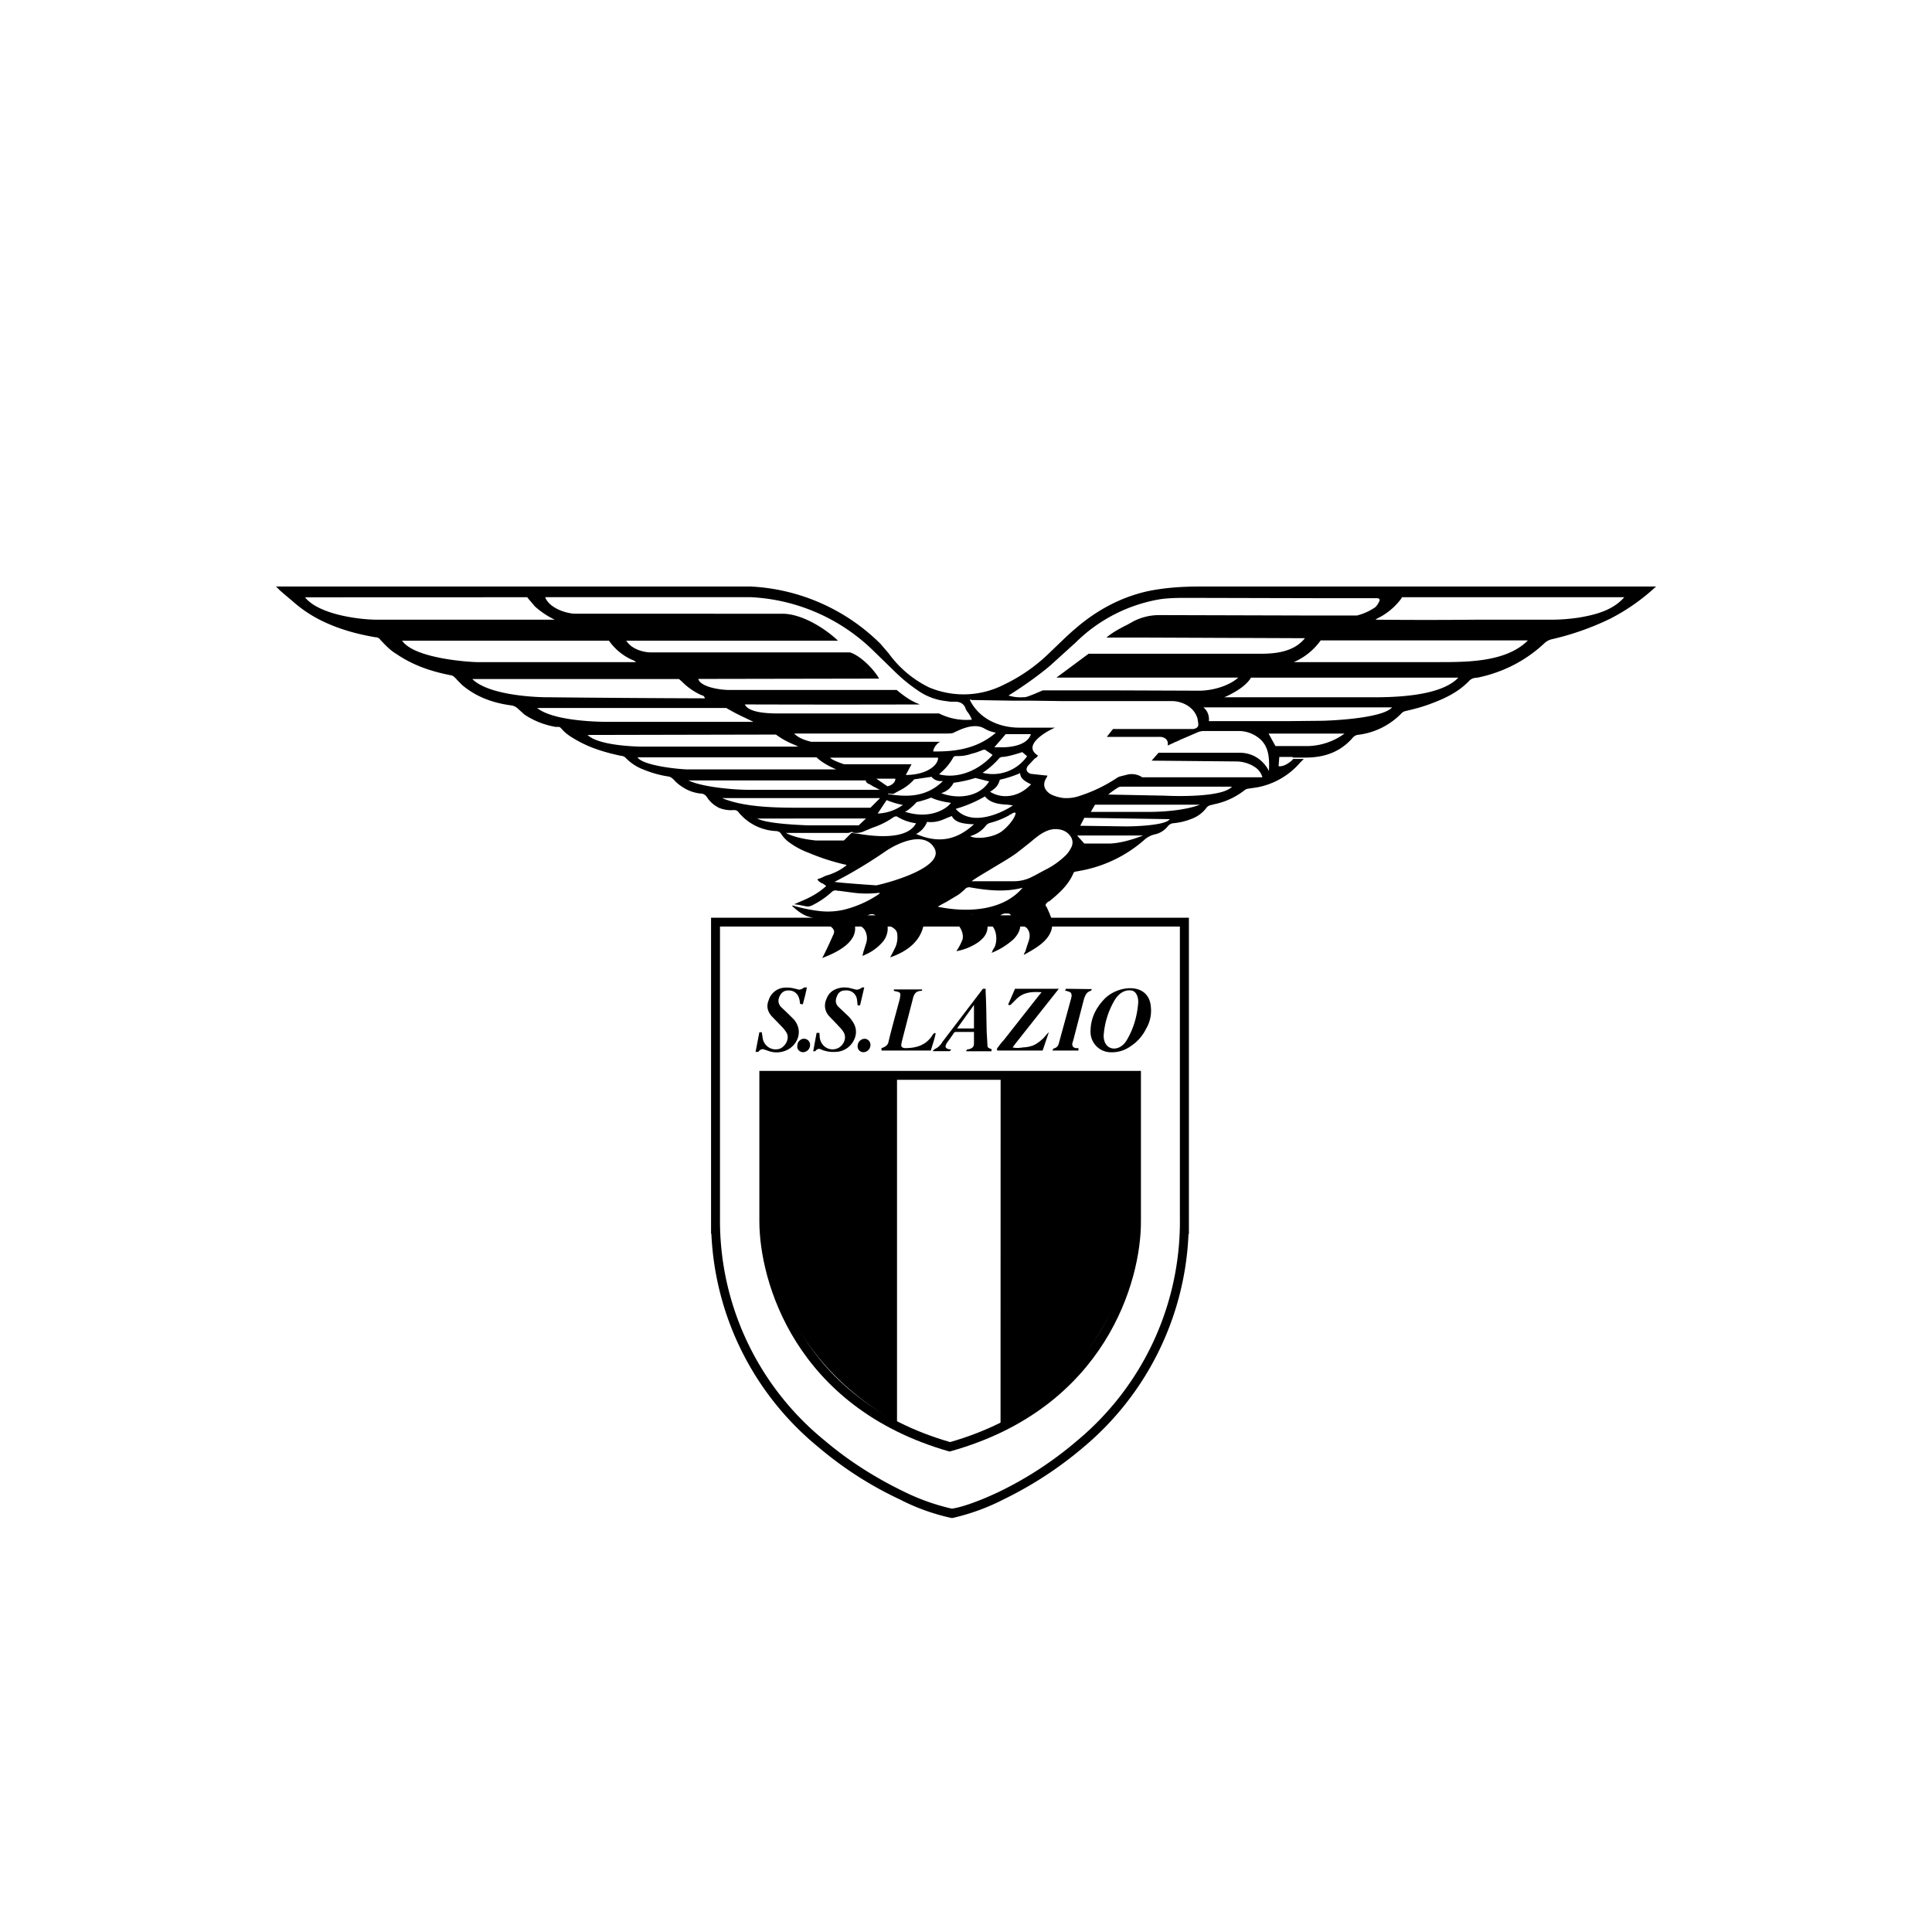 <?xml version="1.0" encoding="utf-8"?>
<!-- Generator: www.svgicons.com -->
<svg xmlns="http://www.w3.org/2000/svg" width="800" height="800" viewBox="0 0 24 24">
<path fill="currentColor" d="M8.829 11.4h5.94v3.93h-.005a3.65 3.65 0 0 1-1.311 2.653a4.7 4.7 0 0 1-.986.643a2.7 2.7 0 0 1-.634.231h-.013a2.6 2.6 0 0 1-.643-.231a4.5 4.5 0 0 1-1.003-.643a3.63 3.63 0 0 1-1.337-2.657h-.004V11.4zm.115 3.729a3.52 3.52 0 0 0 1.303 2.768c.339.287.686.489.977.63q.288.143.6.214c.099-.012.318-.081.596-.214a4.5 4.5 0 0 0 .96-.63a3.54 3.54 0 0 0 1.277-2.768V11.51H8.944z"/><path fill="currentColor" d="M14.297 12.514a.44.44 0 0 1-.06.266a.54.54 0 0 1-.188.214a.4.4 0 0 1-.266.077a.253.253 0 0 1-.236-.257c0-.154.06-.283.163-.394c.163-.184.57-.232.587.098zm-.587.352c0 .188.193.214.287.055c.086-.145.129-.3.142-.462c.004-.06-.017-.146-.086-.155c-.099-.013-.171.056-.214.133a1 1 0 0 0-.129.429m-.767-.54c-.129-.009-.231 0-.317.085l-.06.06c-.009.009-.017.022-.043.009l.086-.197h.544l-.536.677l-.038.051c.051.013.094.005.133 0a.4.4 0 0 0 .124-.025a.4.4 0 0 0 .107-.073c.03-.022.051-.06.086-.09l-.077.227h-.562c-.013-.017 0-.03.009-.043a1 1 0 0 1 .073-.09l.432-.549l.035-.042zm-3.557.741l.047-.244h.03l.009.056c.008.107.107.18.21.15c.068-.022.137-.125.085-.206a.4.4 0 0 0-.051-.065l-.116-.12c-.06-.06-.086-.128-.051-.214a.22.22 0 0 1 .184-.154a.4.4 0 0 1 .129.008l.051.013c.026.009.056-.008.077-.025h.034l-.021.094l-.03.116l-.034-.005l-.005-.038c-.012-.077-.06-.133-.145-.129c-.052 0-.086.03-.107.077c-.018.043-.018.086.021.129l.073.069l.086.085c.128.155.034.326-.09.382a.3.3 0 0 1-.215.013l-.064-.022q-.04-.014-.073.03h-.038zm2.713-.248h-.215c-.021 0-.034.004-.042.025l-.073.103a.1.1 0 0 0-.017.03c-.013.03-.005.043.03.056l.034.004l-.017.021h-.215l.026-.025a.2.2 0 0 0 .094-.086l.506-.664h.034v.043c.009.162.009.33.013.492l.009.155c0 .043.008.043.051.06v.026H12l.013-.022l.026-.004c.043-.013.06-.03.06-.073zm-.21-.043h.21v-.292zm-1.153-.51l-.052.223h-.03l-.008-.07a.13.13 0 0 0-.146-.115a.1.1 0 0 0-.103.073c-.021.043-.021.09.017.129l.108.102a.4.4 0 0 1 .085.108a.21.21 0 0 1 .013.175a.26.26 0 0 1-.24.176a.4.4 0 0 1-.171-.026c-.03-.017-.056-.017-.082.018h-.025l.042-.228h.035l.004.056c.013.103.107.172.206.141c.077-.02.145-.128.085-.214c-.021-.034-.051-.06-.077-.09l-.094-.098a.19.19 0 0 1-.039-.21c.03-.086.09-.129.18-.146a.3.3 0 0 1 .129.008l.051.013c.026.009.06-.004.086-.025zm.887.57c-.013.072-.039.141-.06.214h-.613v-.03c.043-.013.077-.034.086-.073c.043-.18.094-.36.141-.536l.005-.03c.008-.043 0-.055-.043-.064l-.035-.008v-.018h.352c0 .005 0 .013-.009.018h-.008c-.065.004-.086.042-.099.098l-.137.531l-.004.022c-.009.038 0 .056.043.06c.132 0 .252-.03.334-.15l.017-.026l.021-.013zm1.449.214l.017-.026c.043-.008.06-.038.068-.077l.15-.548l.005-.026c0-.034-.009-.047-.039-.056l-.043-.013l.013-.021l.321.004l-.012.021c-.052.013-.069.052-.086.1l-.133.513l-.013.043c0 .034.009.047.043.056h.034v.03z"/><path fill="currentColor" d="M9.973 13.071a.074.074 0 0 1-.068-.054a.1.1 0 0 1 0-.031c0-.043.042-.086.085-.082c.043 0 .077.039.073.082a.09.09 0 0 1-.086.085zm.681-.081a.09.09 0 0 1 .086-.086c.043 0 .077.039.073.082a.09.09 0 0 1-.086.085a.072.072 0 0 1-.073-.081m.489.369H9.489v1.812c0 .609.407 1.817 1.654 2.495zm1.286 4.427c1.191-.686 1.693-2.015 1.688-2.615V13.36H12.43z"/><path fill="currentColor" d="M9.433 13.303h4.74v1.868c.004.738-.437 2.315-2.357 2.855l-.013.004h-.013c-1.92-.549-2.357-2.122-2.357-2.859zm.111.111v1.757c0 .699.416 2.212 2.259 2.743c1.843-.531 2.263-2.044 2.259-2.743v-1.757zm1.166-2.048h-.643l.429.214l.086-.137l.342.141v-.128l.429.128v-.214h-.643zm1.719 0h-.647l.385.214l.086-.137l.386.141v-.128l.385.128v-.214h-.595z"/><path fill="currentColor" fill-rule="evenodd" d="m13.042 11.357l-.03-.068l-.009-.018l-.004-.008q-.014-.014-.009-.022c0-.012.009-.021.034-.043h.009c.12-.098.236-.2.3-.347c.004-.017.021-.025.039-.025l.068-.013a1.65 1.65 0 0 0 .772-.377a.3.3 0 0 1 .124-.069a.28.28 0 0 0 .171-.103a.1.1 0 0 1 .073-.038a.8.8 0 0 0 .227-.056a.4.4 0 0 0 .185-.142a.1.1 0 0 1 .042-.025l.052-.013a.9.9 0 0 0 .377-.176a.1.1 0 0 1 .043-.017l.056-.008l.064-.01a.93.93 0 0 0 .527-.308l.043-.043h-.133l-.009.013c-.042.039-.111.086-.171.077l.009-.115h.158l.017.008h.15c.249 0 .442-.077.592-.252a.1.1 0 0 1 .055-.03a.9.9 0 0 0 .54-.262a.1.1 0 0 1 .056-.034c.112-.026.227-.056.334-.099c.172-.064.335-.146.463-.283a.13.13 0 0 1 .065-.03l.038-.004l.073-.017q.436-.111.759-.416a.2.2 0 0 1 .085-.043a3.4 3.4 0 0 0 .729-.257q.31-.16.566-.398h-5.666c-.214 0-.424.013-.634.055c-.343.073-.652.24-.918.472c-.081.068-.154.141-.231.214l-.107.103a2.1 2.1 0 0 1-.549.377a1.1 1.1 0 0 1-.93.03a1.35 1.35 0 0 1-.497-.42l-.103-.12a2.46 2.46 0 0 0-1.611-.711H3.429l.051.051l.116.099l.026.021q.165.15.364.249c.214.107.446.171.677.21c.03 0 .047.012.064.034c.06.064.12.128.193.171c.206.142.433.219.673.266q.038.005.056.03l.017.013l.004.008l.069.07c.18.153.39.226.621.256a.15.15 0 0 1 .069.035l.085.077a1 1 0 0 0 .39.154h.03c.018 0 .022 0 .056.039c.056.06.124.098.193.137c.171.094.351.145.536.184c.021 0 .043.013.055.026a.6.6 0 0 0 .223.145q.154.063.313.086c.03.009.047.026.064.043a.5.5 0 0 0 .103.086a.5.5 0 0 0 .219.081c.043 0 .068.017.09.052a.37.37 0 0 0 .15.128a.4.4 0 0 0 .18.026c.03 0 .047.008.064.034a.64.64 0 0 0 .467.227c.026.005.043.013.056.034a.4.4 0 0 0 .103.108a1 1 0 0 0 .24.128q.218.092.45.146h.008l.013.008a.7.7 0 0 1-.257.13l-.064.03l-.026.008l-.017.008a.13.13 0 0 0 .069.052l.042.03c-.141.128-.274.171-.398.227l.06.008l.09.018c.026.004.043 0 .068-.01c.086-.042.172-.098.245-.166a.07.07 0 0 1 .077-.017h.017l.189.025q.154.018.308 0h.013l-.013.013l-.017.013q-.194.128-.42.184a.9.9 0 0 1-.33.013a2 2 0 0 1-.287-.06l-.013-.004h-.017c.064.06.137.12.223.141c.064.018.334.112.3.197c0 .013-.009.026-.013.035a5 5 0 0 1-.116.248l-.017.03c.171-.064.471-.201.399-.437c.03 0 .111.056.128.086a.2.2 0 0 1 .022.159l-.035.11l-.013.052q.014.002.026-.008a.6.6 0 0 0 .214-.15a.26.26 0 0 0 .073-.163v-.056c.017 0 .06.026.077.039a.1.1 0 0 1 .043.085a.3.3 0 0 1-.025.15l-.043.086l-.022.039c.227-.077.412-.223.425-.472l.282-.004c.116 0 .219.15.193.253a.7.7 0 0 1-.077.146a.7.7 0 0 0 .266-.107c.06-.043.111-.095.12-.172l.008-.073c.112.052.12.214.082.3l-.026.043c0 .013-.008.021-.013.03a.9.9 0 0 0 .275-.171c.042-.043.09-.116.081-.185c.013 0 .077.039.086.052c.034.043.038.09.025.141l-.034.103l-.013.043l-.013.021q.002.009-.008.018h.008c.129-.073.296-.16.339-.313a.27.27 0 0 0-.021-.185zm.707-2.203l.077-.098h.998c.048-.009.069-.03.06-.077l-.008-.052c-.043-.15-.193-.214-.309-.218h-1.38l-.377-.005h-.236l-.484-.008h-.021l-.005-.005h-.017l.005.013l.012.022c.125.218.369.317.613.313h.429c-.137.06-.412.23-.206.35h-.008l-.013.018l-.026.017l-.021.022l-.06.064c-.035.043-.022.086.034.103l.193.021h.013l-.005.013l-.004.009c-.069.102-.013.175.056.214a.5.5 0 0 0 .15.043a.5.5 0 0 0 .214-.03q.247-.081.463-.227l.021-.009l.103-.026a.24.24 0 0 1 .18.035h1.492a.22.22 0 0 0-.09-.125a.43.43 0 0 0-.24-.072l-1.046-.01l.086-.098h1.007c.265 0 .364.227.364.227c.009-.167-.004-.308-.116-.402a.4.4 0 0 0-.257-.095h-.441a.2.2 0 0 0-.065.013l-.15.065l-.072.03l-.013.008l-.022.009l-.013.008h-.008l-.017.009l-.082.038v-.025c0-.056-.051-.086-.111-.082zM10.92 8.43l-2.246.004c.03.103.279.137.382.137h2.083c.133.112.214.15.27.172l.017.008q-1.03.003-2.057 0h-.116c.051.112.326.112.441.112h1.972a.75.75 0 0 0 .407.077l-.017-.039l-.026-.043a.2.2 0 0 1-.043-.077c-.03-.051-.073-.064-.124-.064h-.056l-.094-.013a.75.75 0 0 1-.313-.128a2 2 0 0 1-.274-.223l-.3-.292a2.34 2.34 0 0 0-1.509-.643H6.772c.047.13.252.206.385.206H9.72c.236 0 .523.176.69.335H7.78c.068.11.223.145.3.145h2.477c.12.035.287.193.364.326m2.203-.013l.399-.296h2.142c.185 0 .412-.025.545-.193l-2.006-.008h-.459c.073-.064.172-.116.258-.159l.068-.038a.7.7 0 0 1 .343-.082l1.821.005h.622a.7.7 0 0 0 .227-.103a.2.2 0 0 0 .043-.06q.032-.051-.026-.052h-.677l-1.659-.004c-.12 0-.235 0-.355.017a1.95 1.95 0 0 0-1.046.536l-.321.291c-.163.137-.356.27-.515.369a.5.5 0 0 0 .185.021h.017c.034 0 .223-.085.223-.085h.882l1.063.004c.159 0 .365-.056.485-.163zM3.789 7.42c.163.205.634.274.878.278h2.225a1 1 0 0 1-.245-.163l-.004-.004l-.073-.086l-.021-.026zm13.298.278q.63.006 1.26 0h.922q.17 0 .343-.026c.205-.034.424-.09.565-.253h-2.76l-.017.026a.8.8 0 0 1-.296.24zm-12.094.257c.15.232.87.27.934.27H7.9a.1.1 0 0 0-.043-.026l-.004-.004h-.005a.7.7 0 0 1-.283-.236H4.993zm13.984 0h-2.571a.8.8 0 0 1-.334.27h1.791c.369 0 .844 0 1.114-.266zm-.857.463h-2.58c-.064.111-.223.193-.304.232l-.03.012h1.851c.313 0 .849-.021 1.059-.244zm-12.253.017c.189.189.716.227.952.227h.021q.95.01 1.899.013h.017c-.004-.025-.022-.034-.034-.038h-.005a.8.8 0 0 1-.248-.172l-.035-.03zm.806.36c.189.154.703.172.874.172H9.36l-.038-.018l-.035-.017c-.081-.038-.154-.072-.265-.137H6.664zm5.396 2.152h.514a.5.5 0 0 0 .214-.043l.052-.026l.128-.069a1 1 0 0 0 .27-.192a.4.4 0 0 0 .065-.099a.13.13 0 0 0-.013-.128a.2.2 0 0 0-.137-.086a.27.27 0 0 0-.155.017c-.085.034-.15.094-.218.15l-.163.128c-.099.07-.206.13-.309.193c-.085.052-.171.099-.248.155M7.299 9.13c.141.137.63.145.685.145h1.933l-.043-.021a1 1 0 0 1-.235-.129zm3.068 1.825c.069.013.519.043.519.043c.201-.043.866-.236.716-.471c-.129-.206-.455-.052-.6.047a6 6 0 0 1-.506.313zm6.926-2.168h-2.344c.085.068.068.171.068.171h.986l.399-.004c.094 0 .771-.026.891-.167m-6.904.771s-.159-.064-.245-.15H7.92c.069.107.536.15.626.15zm1.984-.454l-.013-.005a.4.4 0 0 1-.133-.05c-.103-.06-.24-.014-.338.033l-.022.009c-.021.013-.034.021-.098.021H9.866c.064.073.214.103.214.103h1.599c-.035.013-.086.077-.086.12h.03c.24 0 .51-.03.746-.231zm-3.827.587c.163.086.57.12.741.12h1.642l-.043-.021l-.013-.01l-.013-.003l-.008-.005l-.056-.034h-.009l-.03-.026v-.017H8.546zm2.387.223H8.97c.283.12.703.12 1.003.12h.84zm1.77 1.114c-.214.056-.429.034-.647-.004a.07.07 0 0 0-.069.021l-.008.009c-.03.025-.056.051-.086.068l-.137.082l-.064.034l-.043.026c.42.085.831.03 1.054-.236m-1.324-.801a.6.6 0 0 1-.24-.086a.07.07 0 0 0-.043.013a1 1 0 0 1-.257.128l-.103.043a.24.24 0 0 1-.15.017v-.012s-.03.017-.056.017h-.767c.12.064.291.085.373.094h.347l.094-.094l.069.008c.201.035.621.086.733-.128m-.129-.6c.266 0 .407-.125.403-.215h-1.341c.025.035.175.082.175.082h.836l-.073.137zm4.054.145h-1.358c-.022 0-.043 0-.06.013a1 1 0 0 0-.12.086h.043l.66.013c.145.008.72.021.835-.112m-3.925.587c.274.12.501.082.72-.12h-.03c-.099-.008-.202-.017-.245-.102l-.064.025c-.06.026-.128.06-.244.048c0 0-.034.102-.137.15m5.323-1.247h-.943l.085.155h.399a.8.8 0 0 0 .459-.155m-7.303 1.05c.111.073.57.086.638.09h.63l.09-.085H9.4zm4.153-.077h.702c.45 0 .652-.09.652-.09h-1.303l-.051.086zm-1.886-.467c.236.06.497-.051.664-.24l-.021-.017l-.052-.034c-.017-.018-.034-.018-.055-.009c-.043.017-.086.034-.129.043a.5.5 0 0 1-.184.03c-.022 0-.043 0-.052.026a.7.7 0 0 1-.154.184zm.206.429c.214.244.621.021.711-.043l-.064-.009c-.086-.004-.215-.013-.283-.103a1.6 1.6 0 0 1-.364.155m2.657.128l-1.059-.017l-.051.099l.578.008c.056 0 .497-.008.536-.094zm-2.229-.34c.15.094.36.068.51-.095h-.008c-.056-.03-.129-.064-.129-.137a1.4 1.4 0 0 1-.253.082c-.021.081-.06.107-.107.141l-.017.009zm-.608.017c.201.077.475.051.595-.146l-.085-.021l-.086-.022c-.129.043-.27.06-.27.06a.25.25 0 0 1-.154.129m.004-.15a.15.15 0 0 1-.116-.043c-.004-.009-.004-.009-.017-.009l-.206.03a.6.6 0 0 1-.18.138l-.047.025c-.017.013-.043.022-.06.017l-.038-.004v.009h.017l.017.004c.163.021.428.051.647-.167zm1.063-.309l-.06-.051s-.163.056-.245.06a.06.06 0 0 0-.042.017a1 1 0 0 1-.206.18a.52.52 0 0 0 .553-.206m-1.517.69c.338.107.54-.06.57-.111c0 0-.15-.017-.245-.065c-.085.035-.18.056-.18.056s-.085.095-.145.12m2.142.3l.086.095h.3c.189 0 .429-.1.429-.1h-.815zm-.771-.287c-.013-.008-.034.004-.051.017l-.013.004l-.013.01a1 1 0 0 1-.232.093a.1.1 0 0 0-.06.039a.37.37 0 0 1-.171.12l-.021.008c.077.04.27.018.377-.05c.09-.06.184-.18.188-.24zm-.261-.814h.068c.116.004.339-.017.386-.163h-.313zm-1.136.716a1 1 0 0 1-.202-.06l-.111.167a.57.57 0 0 0 .313-.107m-.369 1.525a.3.3 0 0 0 .043-.111c0-.03-.017-.052-.047-.056a.1.1 0 0 0-.043.004l-.146.069l-.012.017l-.013.009c.013 0 .021.008.03.013c.017.008.03.017.043.004c.038-.017.064-.005.09.013l.021.017l.03.021zm1.672-.008a.2.2 0 0 0 .043-.125a.04.04 0 0 0-.043-.043h-.043a.6.6 0 0 0-.15.078c-.009 0-.013.012-.017.017v.008l.03.009c.013.008.021.017.043.008c.03-.02.06-.008.085.013l.047.03h.005zm.18-.052q.018.009.038.013c.06 0 .116.009.159.056c.026-.022.034-.043.043-.077q.027-.077-.056-.077a.4.4 0 0 0-.201.072v.009l.004.004zm-2.439-.034l.043.026l.034.025c.009 0 .017.009.022.013c.073.043.085.039.111-.043c.017-.051-.008-.085-.068-.077c-.03.005-.06.017-.086.026l-.03.008a.04.04 0 0 0-.017.013zm1.809.086a.2.2 0 0 0 .051-.086c.009-.043-.008-.069-.051-.064a.3.3 0 0 0-.146.043h-.004v.008h-.005a.6.6 0 0 0 .155.099m-1.037-.06v.013h.008l.013.008l.009.004l.064.009q.062.001.098.034l.026.017q.034-.046.022-.085q-.007-.04-.052-.047a.33.33 0 0 0-.188.047m-.146-1.783l.137.094c.039-.004.103-.043.099-.094z" clip-rule="evenodd"/>
</svg>
